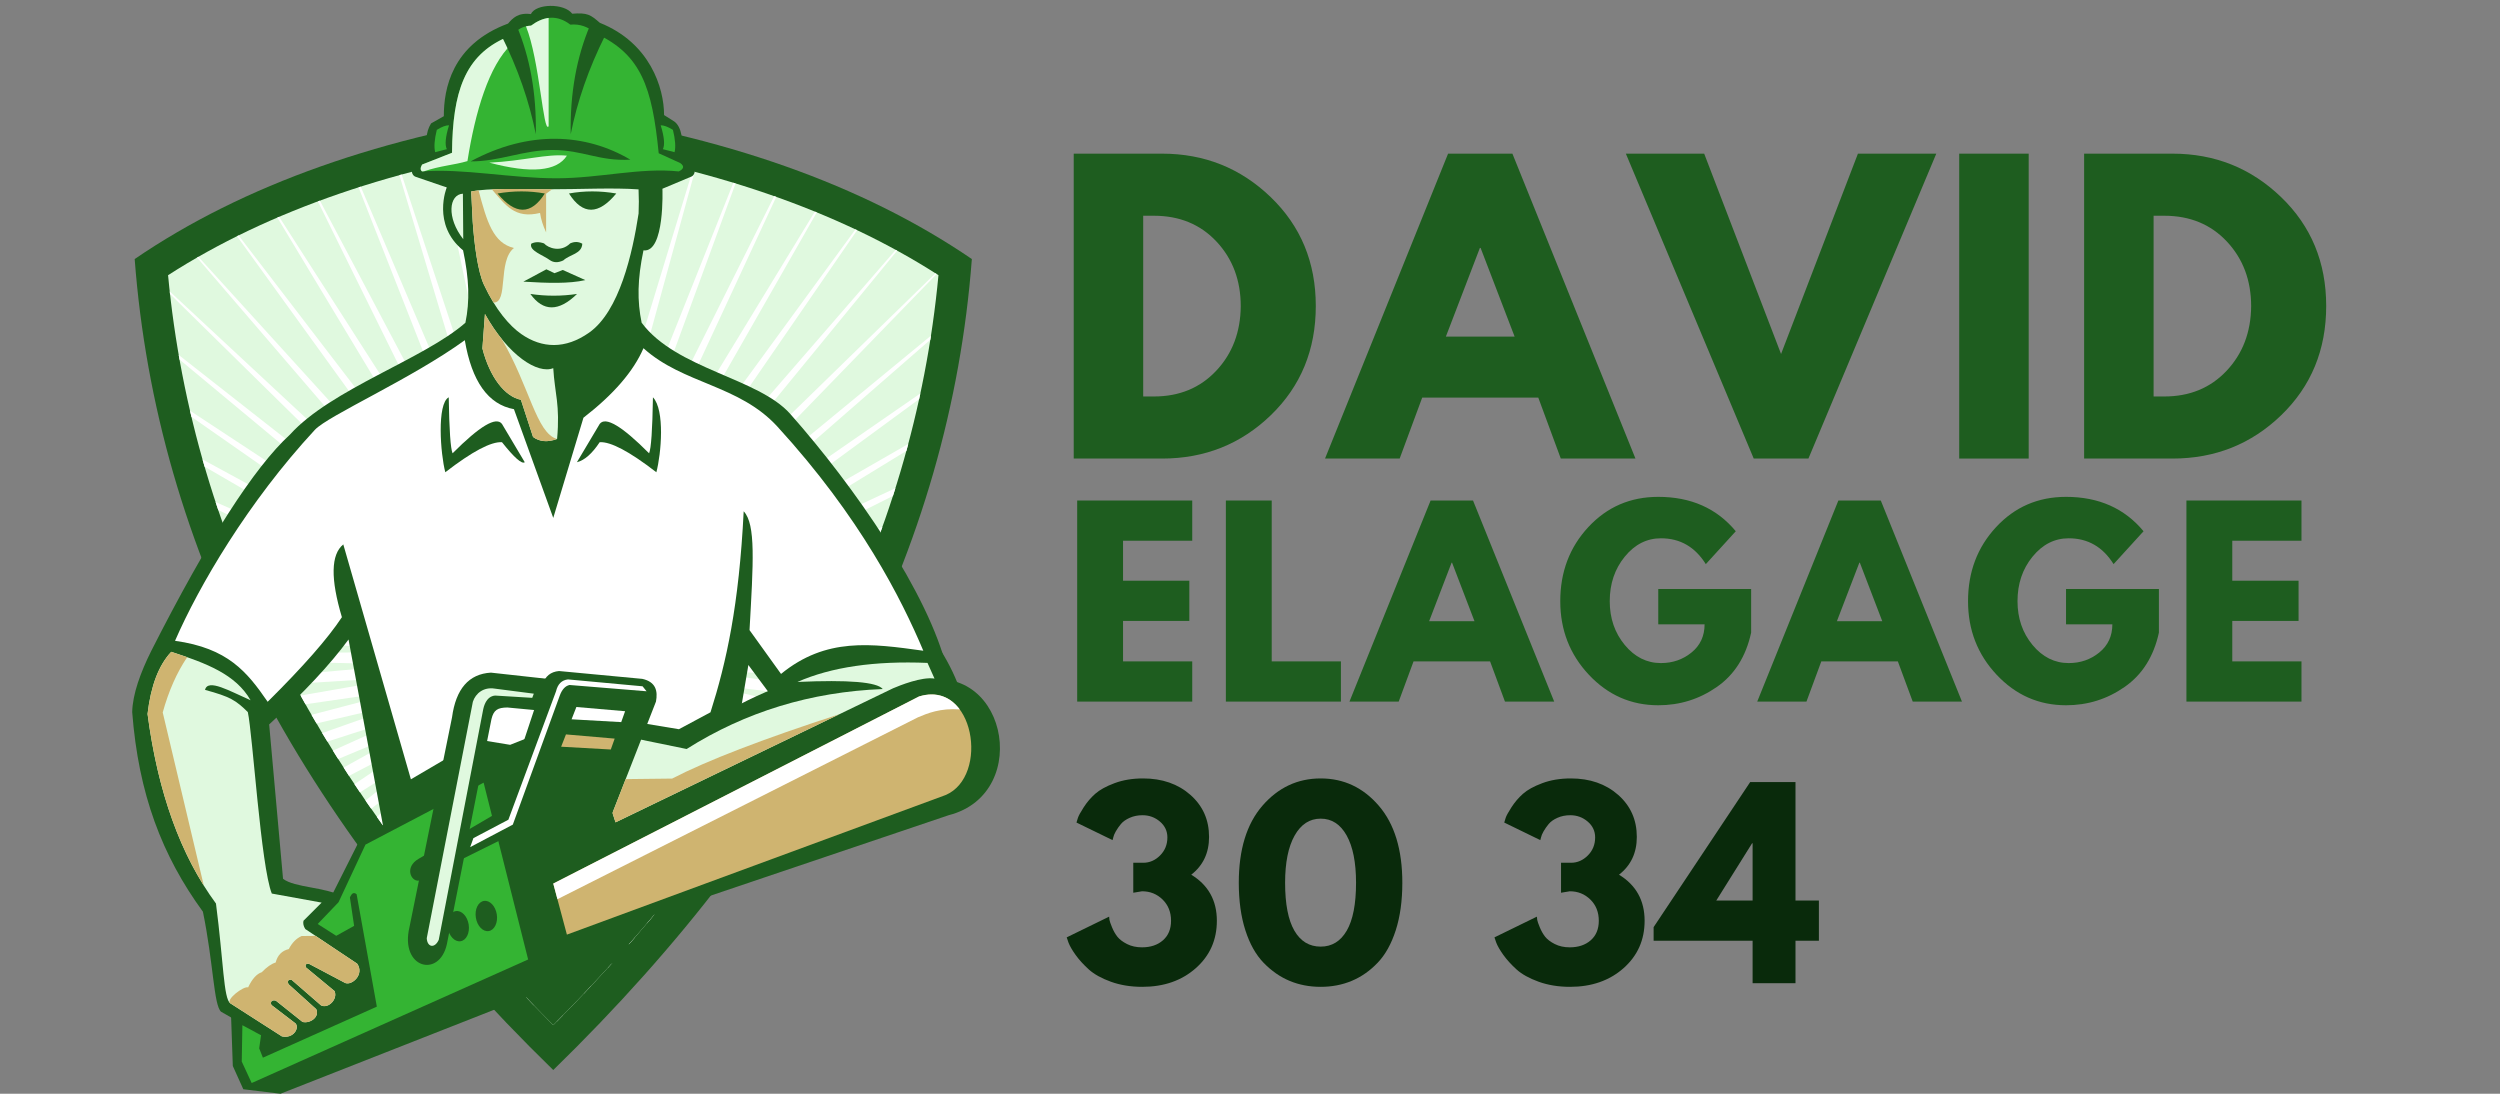 <svg xmlns="http://www.w3.org/2000/svg" xmlns:xlink="http://www.w3.org/1999/xlink" width="1536" zoomAndPan="magnify" viewBox="0 0 1152 504" height="672" preserveAspectRatio="xMidYMid meet" version="1.0"><rect x="0" y="0" width="1152" height="504" fill="#808080" stroke="none"/><defs><g/><clipPath id="f3343f73f9"><path d="M 60.633 2 L 437 2 L 437 484 L 60.633 484 Z M 60.633 2 " clip-rule="nonzero"/></clipPath><clipPath id="4452b099b1"><path d="M 106 347 L 292 347 L 292 503.859 L 106 503.859 Z M 106 347 " clip-rule="nonzero"/></clipPath></defs><path fill="#1e5d1f" d="M 254.941 493.066 C 136.496 377.695 72.199 253.121 62.059 119.367 C 112.188 85.145 176.484 62.41 254.941 51.176 C 333.402 62.41 397.703 85.145 447.828 119.367 C 437.691 253.121 373.391 377.695 254.941 493.066 " fill-opacity="1" fill-rule="nonzero"/><path fill="#e0f9df" d="M 77.445 126.809 C 123.781 97.031 182.758 76.598 254.941 66.031 C 327.133 76.598 386.105 97.031 432.445 126.809 C 420.949 249.172 362.344 364.336 254.941 472.379 C 147.543 364.336 88.938 249.172 77.445 126.809 " fill-opacity="1" fill-rule="nonzero"/><path fill="#ffffff" d="M 298.047 425.57 L 276.375 368.113 L 292.598 431.918 C 291.594 433.074 290.582 434.23 289.57 435.383 L 270.883 369.645 L 283.066 442.691 C 282.055 443.812 281.039 444.934 280.02 446.051 L 265.285 370.711 L 272.133 454.586 C 271.129 455.652 270.121 456.723 269.113 457.785 L 259.617 371.305 L 259.395 467.871 L 256.465 470.848 L 253.922 371.43 L 245.996 463.246 L 243.043 460.172 L 248.23 371.07 L 234.508 451.098 C 233.504 450.016 232.5 448.926 231.504 447.844 L 242.594 370.238 L 224.488 440.09 C 223.48 438.961 222.477 437.832 221.48 436.707 L 237.047 368.938 L 215.625 429.992 C 214.625 428.836 213.637 427.68 212.648 426.52 L 231.625 367.172 L 207.676 420.625 C 206.695 419.449 205.719 418.27 204.746 417.09 L 226.371 364.969 L 200.465 411.84 C 199.496 410.645 198.535 409.449 197.582 408.254 L 221.32 362.328 L 193.828 403.504 C 192.879 402.293 191.941 401.086 191.004 399.875 L 216.508 359.273 L 187.652 395.504 C 186.727 394.289 185.805 393.07 184.891 391.848 L 211.969 355.828 L 181.848 387.758 C 180.938 386.527 180.035 385.297 179.141 384.066 L 207.734 352.012 L 176.324 380.164 C 175.434 378.922 174.551 377.684 173.676 376.441 L 203.832 347.855 L 171.016 372.645 C 170.145 371.398 169.281 370.145 168.426 368.891 L 200.289 343.391 L 165.867 365.129 C 165.016 363.863 164.172 362.598 163.328 361.336 L 197.137 338.645 L 160.82 357.523 C 159.984 356.25 159.16 354.969 158.336 353.691 L 194.395 333.648 L 155.832 349.754 C 155.016 348.465 154.207 347.172 153.402 345.879 L 192.074 328.441 L 150.848 341.73 C 150.055 340.426 149.262 339.117 148.477 337.809 L 190.199 323.059 L 145.836 333.359 C 145.059 332.035 144.289 330.715 143.527 329.391 L 188.781 317.543 L 140.75 324.523 C 139.996 323.18 139.246 321.844 138.504 320.5 L 187.832 311.922 L 135.551 315.09 C 134.82 313.738 134.098 312.383 133.383 311.027 L 187.355 306.242 L 130.199 304.914 C 129.504 303.551 128.812 302.188 128.129 300.82 L 187.355 300.547 L 124.672 293.812 C 124.012 292.441 123.355 291.07 122.707 289.703 L 187.832 294.867 L 118.938 281.559 C 118.32 280.195 117.711 278.832 117.105 277.469 L 188.781 289.246 L 112.988 267.895 C 112.426 266.555 111.871 265.211 111.32 263.863 L 190.199 283.727 L 106.844 252.504 C 106.348 251.207 105.859 249.906 105.379 248.605 L 192.074 278.34 L 100.562 235.023 C 100.148 233.797 99.738 232.57 99.336 231.344 L 194.391 273.137 L 94.277 215.027 C 93.953 213.922 93.637 212.809 93.32 211.699 L 197.137 268.141 L 88.211 192.066 L 87.551 189.246 L 200.289 263.395 L 82.727 165.68 L 82.352 163.562 L 203.832 258.93 L 78.336 135.469 L 78.207 134.273 L 207.734 254.777 L 90.809 118.684 L 91.426 118.328 L 211.969 250.961 L 109.211 108.844 L 109.945 108.48 L 216.508 247.512 L 127.793 100.262 L 128.633 99.902 L 221.32 244.461 L 146.469 92.801 L 147.398 92.457 L 226.371 241.82 L 165.219 86.32 L 166.211 86.004 L 231.625 239.613 L 184.047 80.711 L 185.082 80.426 L 237.047 237.852 L 203.004 75.863 L 204.055 75.613 L 242.594 236.551 L 222.152 71.691 L 223.199 71.48 L 248.23 235.715 L 241.594 68.125 L 242.605 67.953 L 253.922 235.359 L 261.363 67.004 L 262.355 67.156 L 259.617 235.477 L 280.863 70.355 L 281.902 70.551 L 265.285 236.074 L 300.059 74.293 L 301.117 74.531 L 270.883 237.141 L 319.059 78.891 L 320.109 79.164 L 276.375 238.672 L 337.938 84.219 L 338.953 84.527 L 281.711 240.66 L 356.742 90.383 L 357.699 90.723 L 286.871 243.09 L 375.496 97.5 L 376.379 97.863 L 291.809 245.938 L 394.184 105.703 L 394.969 106.074 L 296.488 249.191 L 412.742 115.129 L 413.414 115.496 L 300.879 252.82 L 431.059 125.926 L 431.602 126.27 L 304.949 256.809 L 428.992 154.672 L 428.703 156.539 L 308.672 261.125 L 424.105 181.289 L 423.539 183.918 L 312.023 265.734 L 418.523 204.57 C 418.238 205.637 417.953 206.699 417.664 207.762 L 314.977 270.609 L 412.609 224.938 C 412.234 226.137 411.855 227.332 411.473 228.527 L 317.512 275.715 L 406.617 242.809 C 406.16 244.09 405.699 245.371 405.227 246.652 L 319.609 281.016 L 400.688 258.578 C 400.164 259.91 399.629 261.242 399.09 262.574 L 321.254 286.469 L 394.902 272.598 C 394.32 273.957 393.727 275.316 393.129 276.672 L 322.438 292.047 L 389.297 285.172 C 388.664 286.543 388.023 287.914 387.379 289.281 L 323.156 297.699 L 383.871 296.566 C 383.199 297.934 382.52 299.305 381.836 300.672 L 323.395 303.395 L 378.613 306.996 C 377.91 308.355 377.195 309.715 376.48 311.074 L 323.156 309.086 L 373.5 316.641 C 372.766 317.984 372.027 319.332 371.281 320.68 L 322.438 314.742 L 368.496 325.652 C 367.742 326.988 366.98 328.316 366.211 329.652 L 321.254 320.316 L 363.57 334.172 C 362.797 335.488 362.012 336.809 361.223 338.121 L 319.609 325.77 L 358.688 342.305 C 357.891 343.605 357.086 344.91 356.281 346.211 L 317.512 331.07 L 353.809 350.152 C 352.988 351.441 352.168 352.727 351.34 354.016 L 314.977 336.176 L 348.883 357.801 C 348.051 359.078 347.207 360.355 346.363 361.629 L 312.023 341.047 L 343.875 365.34 C 343.02 366.605 342.164 367.871 341.297 369.133 L 308.672 345.66 L 338.73 372.848 C 337.859 374.102 336.98 375.355 336.098 376.605 L 304.949 349.977 L 333.391 380.402 C 332.5 381.648 331.602 382.891 330.699 384.133 L 300.879 353.965 L 327.797 388.086 C 326.883 389.32 325.965 390.555 325.043 391.789 L 296.488 357.594 L 321.867 395.988 C 320.934 397.215 319.996 398.438 319.051 399.66 L 291.809 360.848 L 315.512 404.203 C 314.559 405.418 313.598 406.629 312.633 407.84 L 286.875 363.699 L 308.613 412.84 C 307.641 414.039 306.664 415.238 305.676 416.438 L 281.715 366.125 L 301.035 422.027 C 300.047 423.207 299.051 424.391 298.047 425.57 " fill-opacity="1" fill-rule="nonzero"/><path fill="#1e5d1f" d="M 332.027 382.301 C 309.949 412.859 284.262 442.883 254.941 472.379 C 225.008 442.266 198.863 411.594 176.473 380.371 L 172.684 359.926 C 212.434 341.254 267.297 338.363 337.273 351.242 L 332.027 382.301 " fill-opacity="1" fill-rule="nonzero"/><g clip-path="url(#f3343f73f9)"><path fill="#1e5d1f" d="M 344.848 306.434 L 337.281 351.215 L 172.68 359.887 L 160.602 294.672 C 152.27 306.066 140.078 319.117 124.031 333.816 L 130.422 404.938 C 135.621 409.055 150.219 408.758 157.289 412.941 C 163.672 426.035 170.223 436.371 169.543 446.371 C 170.18 450.41 168.094 457.246 160.844 457.895 C 160.172 461.633 156.062 464.848 152.383 467.238 C 151.973 472.012 149.562 475.051 143.602 474.32 C 142.57 479.098 137.801 482.637 131.422 483.133 L 101.855 466.199 C 98.457 463.098 98.387 443.824 93.5 420.105 C 74.691 394.316 63.828 365.941 60.914 328.102 C 61.117 319.871 64.715 309.938 69.715 299.91 C 95.75 248.633 117.078 215.387 133.691 200.184 C 152.668 179.219 195.414 165.465 214.461 148.719 C 216.535 138.688 216.195 128.617 213.398 115.363 C 198.859 103.488 205.855 86.375 205.855 86.375 L 191.676 81.52 C 188.707 80.625 189.543 75.742 191.316 73.832 L 197.199 71.305 C 196.117 65.891 196.035 61.051 198.633 56.867 L 204.516 53.539 C 204.488 41.129 208.082 20.531 234.098 10.871 C 236.277 8.367 238.699 5.711 244.633 6.492 C 246.918 1.57 260.008 1.395 263.68 6.316 C 270.73 5.777 272.105 6.781 276.418 10.52 C 299.535 19.73 306.027 40.602 306 53.016 L 310.727 55.992 C 314.168 58.508 314.969 65.09 313.883 70.504 L 318.594 73.832 C 320.367 75.742 321.203 80.625 318.234 81.52 L 305.246 86.973 C 305.246 86.973 306.414 116.613 296.512 115.363 C 293.715 128.617 293.586 138.688 295.668 148.719 C 311.582 170.117 349.445 174.156 364.148 190.738 C 393.582 223.93 427.977 273.492 436.379 308.363 L 355.969 321.41 L 344.848 306.434 " fill-opacity="1" fill-rule="evenodd"/></g><g clip-path="url(#4452b099b1)"><path fill="#1e5d1f" d="M 226.457 347.977 L 165.57 387.414 L 151.555 415.262 L 106.238 461.277 L 107.277 491.203 L 112.121 501.926 L 129.246 504 L 291.152 440.344 L 268.145 356.449 L 226.457 347.977 " fill-opacity="1" fill-rule="evenodd"/></g><path fill="#1e5d1f" d="M 245.137 404.535 L 420.645 315.078 C 463.188 300.605 476.91 365.527 437.148 375.648 L 257.938 436.195 L 245.137 404.535 " fill-opacity="1" fill-rule="evenodd"/><path fill="#1e5d1f" d="M 433.523 299.723 C 450.008 326.008 448.914 351.5 444.555 361.547 C 407.988 373.133 357.754 379.531 304.363 377.297 L 299.441 352.16 C 322.473 334.926 337.465 324.488 361.207 315.543 L 433.523 299.723 " fill-opacity="1" fill-rule="evenodd"/><path fill="#e0f9df" d="M 294.246 87.266 C 294.422 91.078 294.426 94.785 294.262 98.387 C 291.445 116.758 285.453 143.387 271.52 153.242 C 260.559 160.996 249.754 160.578 240.219 153.938 C 234.789 150.152 228.43 142.824 222.996 131.188 C 220.184 125.16 218.547 112.77 217.805 102.02 L 217.125 88.215 C 225.844 86.586 238.027 87.203 253 87.219 C 266.945 87.234 282.559 86.418 294.246 87.266 " fill-opacity="1" fill-rule="evenodd"/><path fill="#e0f9df" d="M 254.941 169.645 C 247.859 172.488 234.297 164.055 223.461 144.676 L 222.289 160.586 C 225.691 173.836 232.633 182.746 240.031 184.223 L 245.625 201.363 C 248.66 203.582 252.355 203.883 256.707 202.273 C 258.145 186.434 255.629 181.402 254.941 169.645 " fill-opacity="1" fill-rule="evenodd"/><path fill="#34b433" d="M 312.797 78.992 C 295.066 77.125 276.605 82.086 256.707 82.156 C 235.727 82.223 213.301 77.488 194.492 78.992 C 193.625 78.395 193.625 77.34 194.492 75.832 L 208.293 70.391 C 208.551 40.754 214.848 23.641 236.793 15.887 C 238.457 13.371 241.098 12.008 244.715 11.805 C 251.031 7.109 257.062 6.961 262.812 11.352 C 267.148 10.941 271.07 12.301 274.574 15.434 C 295.438 25.117 300.512 40.109 303.527 70.617 L 313.477 75.152 C 315.402 76.539 315.176 77.82 312.797 78.992 " fill-opacity="1" fill-rule="evenodd"/><path fill="#ffffff" d="M 214.176 156.758 C 189.672 174.562 151.195 191.473 145.07 198.09 C 114.258 231.367 91.621 270.055 80.656 295.289 C 104.977 298.668 113.805 309.516 123.336 323.383 C 139.668 307.211 151.074 294.215 157.547 284.402 C 152.254 266.688 152.465 255.504 158.188 250.859 L 189.34 359.109 L 220.492 340.828 L 235.078 343.215 L 270.805 329.066 L 312.848 336.02 L 327.398 328.227 C 334.723 305.195 340.535 278.957 342.691 235.602 C 348.344 241.57 347.117 259.289 345.383 290.355 L 359.898 310.547 C 380.645 293.609 401.344 296.5 425.465 299.859 C 415.363 275.953 396.48 238.406 358.266 196.617 C 340.516 177.207 314.855 177.035 296.512 160.457 C 291.934 171.094 282.715 181.77 268.855 192.484 L 254.941 238.66 L 236.828 188.551 C 224.949 186.379 217.398 175.777 214.176 156.758 " fill-opacity="1" fill-rule="evenodd"/><path fill="#e0f9df" d="M 78.906 300.359 C 73.133 306.516 69.492 316.055 67.992 328.977 C 72.746 365.141 83.254 394.262 99.52 416.348 C 103.012 443.344 103.012 460.117 106.098 462.309 L 129.906 477.566 C 135.176 478.738 138.105 473.715 136.176 471.59 L 125.086 463.109 C 124.312 461.566 125.5 460.543 127.137 461.125 L 139.418 470.918 C 142.977 471.77 147.387 468.527 145.723 465.035 L 132.996 453.559 C 132.258 452.301 132.801 450.965 134.496 451.609 L 147.949 463.289 C 151.301 464.906 155.766 460.387 154.152 456.684 L 141.02 445.809 C 140.484 444.566 140.922 444.004 142.344 444.113 L 159.117 452.98 C 162.266 454.172 168.012 448.949 164.578 444.059 L 140.688 428.109 C 139.844 426.805 139.559 425.535 139.84 424.289 L 148.211 415.922 L 125.25 411.75 C 120.215 399.223 116.43 338.316 114.195 328.129 C 108.633 322.668 106.18 321.082 94.48 317.898 C 95.754 312.496 105.945 318.516 115.465 322.672 C 108.633 310.746 95.199 305.645 78.906 300.359 " fill-opacity="1" fill-rule="evenodd"/><path fill="#34b433" d="M 243.367 442.129 L 115.973 499.055 L 111.398 489.176 L 111.691 472.414 L 120.285 477.043 L 119.434 483.082 L 121.148 487.379 L 173.648 463.855 L 164.332 412.074 C 163.098 411.016 162.066 411.516 161.242 413.578 L 163.176 426.633 L 154.934 431.223 L 146.395 425.773 L 156.008 415.73 L 168.414 389.195 L 222.852 360.648 L 243.367 442.129 " fill-opacity="1" fill-rule="evenodd"/><path fill="#e0f9df" d="M 427.395 305.469 C 403.035 304.453 383.055 307.379 367.461 314.242 C 391.055 313.184 404.152 314.27 406.766 317.508 C 373.605 318.809 343.484 328.02 316.398 345.145 L 281.703 338.027 L 258.984 344.77 L 274.109 349.531 L 283.633 378.938 L 411.504 317.172 C 414.43 315.949 424.707 311.723 430.621 312.691 L 427.395 305.469 " fill-opacity="1" fill-rule="evenodd"/><path fill="#1e5d1f" d="M 188.676 427.266 L 208.293 330.562 C 210.059 317.43 216.027 310.555 226.203 309.949 L 271.129 314.898 C 277.441 316.488 281.055 319.254 278.605 326.535 L 272.988 360.191 L 257.918 358.352 L 262.191 333.656 C 262.953 331.906 262.043 329.34 261.066 328.582 L 233.75 326.008 C 229.27 326.082 227.473 327.176 226.465 331.359 L 205.914 435.105 C 202.414 450.906 184.188 446.188 188.676 427.266 " fill-opacity="1" fill-rule="evenodd"/><path fill="#1e5d1f" d="M 192.91 395.734 L 230.691 373.621 L 250.027 315.371 C 251.223 311.609 253.746 309.555 257.605 309.211 L 296 312.824 C 302.266 314.242 303.18 318.453 302.266 323.301 L 281.918 375.375 L 271.574 383.973 L 235.156 395.734 L 231.254 386.797 L 192.91 405.801 C 189.375 406.215 186.258 399.59 192.91 395.734 " fill-opacity="1" fill-rule="evenodd"/><path fill="#e0f9df" d="M 245.98 319.645 L 227.949 317.312 C 222.902 316.496 219.172 319.434 217.898 323.371 L 196.648 432.336 C 196.875 436.539 200.324 437.172 202.176 433.07 L 222.691 326.727 C 223.355 323.625 225.094 320.551 228.352 320.527 L 245.258 321.562 L 245.98 319.645 " fill-opacity="1" fill-rule="evenodd"/><path fill="#ffffff" d="M 216.664 390.352 L 236.305 379.984 L 257.961 320.477 C 258.996 317.68 260.492 316.066 262.445 315.641 L 297.934 318.539 L 296.098 316.246 L 261.727 313.074 C 258.84 313.398 257 315.223 256.219 318.555 L 234.262 377.719 L 218.137 386.215 L 216.664 390.352 " fill-opacity="1" fill-rule="evenodd"/><path fill="#ffffff" d="M 288.047 327.73 L 265.598 325.789 L 263.379 331.457 L 286.258 332.75 L 288.047 327.73 " fill-opacity="1" fill-rule="evenodd"/><path fill="#cfb470" d="M 283.242 340.352 L 260.797 338.414 L 258.574 344.082 L 281.453 345.375 L 283.242 340.352 " fill-opacity="1" fill-rule="evenodd"/><path fill="#1e5d1f" d="M 241.809 212.996 L 231.312 195.352 C 228.652 191.793 221.066 196.305 208.547 208.887 C 207.605 206.672 207.012 198.07 206.773 183.082 C 201.254 186.012 202.949 209.141 205.199 217.609 C 217.562 208.059 226.27 203.445 231.312 203.766 C 236.984 210.918 240.484 213.992 241.809 212.996 " fill-opacity="1" fill-rule="evenodd"/><path fill="#1e5d1f" d="M 265.84 212.996 L 276.336 195.352 C 278.996 191.793 286.586 196.305 299.102 208.887 C 300.047 206.672 300.637 198.07 300.875 183.082 C 306.457 188.918 304.699 209.141 302.449 217.609 C 290.086 208.059 281.383 203.445 276.336 203.766 C 272.84 209.047 269.34 212.121 265.84 212.996 " fill-opacity="1" fill-rule="evenodd"/><path fill="#1e5d1f" d="M 262.746 112.152 C 258.453 116.418 252.668 114.379 250.68 112.152 C 248.453 111.367 246.492 111.418 244.797 112.305 C 243.707 115.539 250.219 117.516 253.367 119.855 C 255.09 121.082 257.152 121.129 259.555 120.008 C 262.609 117.176 268.113 117.051 268.32 112.305 C 266.598 111.309 264.734 111.258 262.746 112.152 " fill-opacity="1" fill-rule="evenodd"/><path fill="#1e5d1f" d="M 269.719 129.074 L 259.316 124.398 L 255.496 125.891 L 251.773 124.098 L 241.168 129.781 C 252.527 130.477 262.141 130.781 269.719 129.074 " fill-opacity="1" fill-rule="evenodd"/><path fill="#1e5d1f" d="M 265.902 135.449 C 257.473 143.695 250.301 143.695 244.391 135.449 C 251.547 136.523 258.715 136.523 265.902 135.449 " fill-opacity="1" fill-rule="evenodd"/><path fill="#e0f9df" d="M 213.305 89.25 C 206.852 89.617 205.668 100.266 213.465 110.219 L 213.305 89.25 " fill-opacity="1" fill-rule="evenodd"/><path fill="#1e5d1f" d="M 262.18 89.16 C 268.492 99.129 275.758 99.129 283.977 89.16 C 276.504 87.879 269.238 87.879 262.18 89.16 " fill-opacity="1" fill-rule="evenodd"/><path fill="#1e5d1f" d="M 216.848 74.367 C 243.895 59.777 270.008 61.449 290.473 73.582 C 276.039 74.367 268.523 69.113 254.609 69.113 C 240.996 69.113 230.152 74.457 216.848 74.367 " fill-opacity="1" fill-rule="evenodd"/><path fill="#1e5d1f" d="M 271.855 11.781 C 265.719 26.332 262.637 42.938 262.984 61.852 C 265.984 46.688 271.281 31.504 278.871 16.309 C 278.871 16.309 271.48 11.531 271.855 11.781 " fill-opacity="1" fill-rule="evenodd"/><path fill="#34b433" d="M 206.91 57.73 C 205.453 57.715 203.574 58.414 201.281 59.84 C 200.176 64.316 199.926 67.742 200.527 70.121 L 205.906 68.742 C 204.922 66.773 205.258 63.102 206.91 57.73 " fill-opacity="1" fill-rule="evenodd"/><path fill="#34b433" d="M 304.449 57.73 C 305.906 57.715 307.781 58.414 310.078 59.84 C 311.18 64.316 311.434 67.742 310.832 70.121 L 305.453 68.742 C 306.434 66.773 306.098 63.102 304.449 57.73 " fill-opacity="1" fill-rule="evenodd"/><path fill="#cfb470" d="M 254.941 407.148 L 423.512 320.922 C 449.027 313.051 456.102 357.801 435.676 366.379 L 261.227 430.676 L 254.941 407.148 " fill-opacity="1" fill-rule="evenodd"/><path fill="#1e5d1f" d="M 219.27 422.852 C 218.66 419.02 220.328 415.566 222.996 415.145 C 225.66 414.727 228.312 417.492 228.922 421.324 C 229.531 425.156 227.863 428.609 225.195 429.035 C 222.531 429.453 219.879 426.688 219.27 422.852 " fill-opacity="1" fill-rule="nonzero"/><path fill="#1e5d1f" d="M 206.312 427.539 C 205.703 423.703 207.371 420.254 210.039 419.832 C 212.703 419.41 215.355 422.176 215.965 426.012 C 216.574 429.848 214.906 433.297 212.238 433.723 C 209.57 434.145 206.922 431.375 206.312 427.539 " fill-opacity="1" fill-rule="nonzero"/><path fill="#cfb470" d="M 227.406 139.43 C 225.895 136.965 224.418 134.223 222.996 131.188 C 220.184 125.16 218.547 112.77 217.805 102.02 L 217.125 88.215 C 218.203 88.012 219.336 87.848 220.523 87.707 C 224.363 102.23 227.254 111.973 236.824 114.281 C 229.188 120.328 234.453 139.613 227.406 139.43 " fill-opacity="1" fill-rule="nonzero"/><path fill="#cfb470" d="M 226.637 87.242 C 234.004 86.922 242.863 87.207 253 87.219 L 254.398 87.219 L 251.652 89.266 L 251.652 107.086 C 250.199 103.977 249.262 100.988 248.848 98.125 C 237.133 100.973 232.953 94.492 226.637 87.242 " fill-opacity="1" fill-rule="nonzero"/><path fill="#1e5d1f" d="M 251.059 89.16 C 244.746 99.129 237.48 99.129 229.262 89.16 C 236.734 87.879 244 87.879 251.059 89.16 " fill-opacity="1" fill-rule="evenodd"/><path fill="#cfb470" d="M 256.707 202.273 C 252.355 203.883 248.66 203.578 245.625 201.363 L 240.031 184.223 C 232.633 182.746 225.691 173.836 222.289 160.586 L 223.461 144.676 C 225.914 149.066 228.508 152.895 231.137 156.156 C 244.008 177.914 247.133 199.746 256.707 202.273 " fill-opacity="1" fill-rule="nonzero"/><path fill="#cfb470" d="M 145.398 431.25 L 164.578 444.059 C 168.012 448.949 162.266 454.172 159.117 452.98 L 142.344 444.113 C 140.922 444.004 140.484 444.566 141.02 445.809 L 154.152 456.684 C 155.766 460.387 151.301 464.906 147.949 463.293 L 134.496 451.609 C 132.801 450.965 132.258 452.301 132.996 453.559 L 145.723 465.035 C 147.387 468.527 142.977 471.77 139.418 470.918 L 127.137 461.125 C 125.504 460.543 124.312 461.566 125.086 463.109 L 136.176 471.59 C 138.105 473.715 135.176 478.738 129.906 477.566 L 106.098 462.309 C 103.852 460.711 112.262 454.25 114.332 454.98 C 116.176 451.09 118.273 448.758 120.629 447.992 C 122.961 445.586 125.094 444.102 127.023 443.527 C 127.898 440.141 129.918 438.074 133.082 437.332 C 134.562 434.438 136.527 432.43 138.965 431.316 L 145.398 431.25 " fill-opacity="1" fill-rule="nonzero"/><path fill="#cfb470" d="M 78.906 300.359 C 81.434 301.18 83.891 301.996 86.266 302.832 C 81.516 309.832 77.754 318.32 74.984 328.289 L 93.918 408.098 C 80.82 387.176 72.176 360.801 67.992 328.977 C 69.492 316.055 73.133 306.516 78.906 300.359 " fill-opacity="1" fill-rule="nonzero"/><path fill="#cfb470" d="M 386.84 329.086 L 283.633 378.938 L 282.223 374.59 L 288.312 359.012 L 309.723 358.766 C 325.707 350.48 351.414 340.59 386.84 329.086 " fill-opacity="1" fill-rule="nonzero"/><path fill="#e0f9df" d="M 195.422 78.922 L 194.488 78.992 C 193.629 78.395 193.629 77.34 194.488 75.832 L 208.293 70.391 C 208.535 42.402 214.168 25.582 233.273 17.27 C 234.277 18.234 235.09 19.266 235.715 20.359 C 225.293 30.207 218.98 51.512 215.398 74.234 C 209.18 76.082 203.023 76.34 195.422 78.922 " fill-opacity="1" fill-rule="nonzero"/><path fill="#1e5d1f" d="M 238.031 11.781 C 244.168 26.332 247.254 42.938 246.902 61.852 C 243.902 46.688 238.609 31.504 231.02 16.309 C 231.02 16.309 238.406 11.531 238.031 11.781 " fill-opacity="1" fill-rule="evenodd"/><path fill="#e0f9df" d="M 242.363 12.133 C 243.098 11.961 243.879 11.852 244.715 11.805 C 247.469 9.762 250.164 8.578 252.809 8.258 L 252.809 58.172 C 250.34 61.973 248.676 27.633 242.363 12.133 " fill-opacity="1" fill-rule="nonzero"/><path fill="#e0f9df" d="M 261.227 71.73 C 256.609 78.984 244.691 80.059 225.48 74.953 C 241.277 74.184 251.859 70.789 261.227 71.73 " fill-opacity="1" fill-rule="evenodd"/><path fill="#ffffff" d="M 254.941 407.148 L 423.512 320.922 C 431.824 318.359 438.18 321.379 442.266 326.91 C 433.277 326.211 427.332 328.707 422.98 330.543 L 256.867 414.352 L 254.941 407.148 " fill-opacity="1" fill-rule="nonzero"/><g fill="#1e5d1f" fill-opacity="1"><g transform="translate(489.635, 323.296)"><g><path d="M 59.75 -92.656 L 59.75 -74.125 L 27.859 -74.125 L 27.859 -55.703 L 58.406 -55.703 L 58.406 -37.172 L 27.859 -37.172 L 27.859 -18.531 L 59.75 -18.531 L 59.75 0 L 6.734 0 L 6.734 -92.656 Z M 59.75 -92.656 "/></g></g></g><g fill="#1e5d1f" fill-opacity="1"><g transform="translate(558.146, 323.296)"><g><path d="M 27.859 -92.656 L 27.859 -18.531 L 59.75 -18.531 L 59.75 0 L 6.734 0 L 6.734 -92.656 Z M 27.859 -92.656 "/></g></g></g><g fill="#1e5d1f" fill-opacity="1"><g transform="translate(624.972, 323.296)"><g><path d="M 53.797 -92.656 L 91.203 0 L 68.516 0 L 61.656 -18.531 L 26.391 -18.531 L 19.547 0 L -3.141 0 L 34.25 -92.656 Z M 54.469 -37.062 L 44.141 -64.016 L 43.922 -64.016 L 33.578 -37.062 Z M 54.469 -37.062 "/></g></g></g><g fill="#1e5d1f" fill-opacity="1"><g transform="translate(716.395, 323.296)"><g><path d="M 90.531 -51.891 L 90.531 -31.781 C 88.133 -20.781 82.891 -12.453 74.797 -6.797 C 66.711 -1.141 57.691 1.688 47.734 1.688 C 35.234 1.688 24.582 -2.988 15.781 -12.344 C 6.977 -21.707 2.578 -33.016 2.578 -46.266 C 2.578 -59.742 6.883 -71.125 15.5 -80.406 C 24.113 -89.695 34.859 -94.344 47.734 -94.344 C 62.785 -94.344 74.691 -89.062 83.453 -78.5 L 69.641 -63.344 C 64.691 -71.281 57.801 -75.25 48.969 -75.25 C 42.457 -75.25 36.895 -72.422 32.281 -66.766 C 27.676 -61.117 25.375 -54.285 25.375 -46.266 C 25.375 -38.41 27.676 -31.691 32.281 -26.109 C 36.895 -20.535 42.457 -17.75 48.969 -17.75 C 54.363 -17.75 59.062 -19.375 63.062 -22.625 C 67.07 -25.883 69.078 -30.211 69.078 -35.609 L 47.734 -35.609 L 47.734 -51.891 Z M 90.531 -51.891 "/></g></g></g><g fill="#1e5d1f" fill-opacity="1"><g transform="translate(812.871, 323.296)"><g><path d="M 53.797 -92.656 L 91.203 0 L 68.516 0 L 61.656 -18.531 L 26.391 -18.531 L 19.547 0 L -3.141 0 L 34.25 -92.656 Z M 54.469 -37.062 L 44.141 -64.016 L 43.922 -64.016 L 33.578 -37.062 Z M 54.469 -37.062 "/></g></g></g><g fill="#1e5d1f" fill-opacity="1"><g transform="translate(904.294, 323.296)"><g><path d="M 90.531 -51.891 L 90.531 -31.781 C 88.133 -20.781 82.891 -12.453 74.797 -6.797 C 66.711 -1.141 57.691 1.688 47.734 1.688 C 35.234 1.688 24.582 -2.988 15.781 -12.344 C 6.977 -21.707 2.578 -33.016 2.578 -46.266 C 2.578 -59.742 6.883 -71.125 15.5 -80.406 C 24.113 -89.695 34.859 -94.344 47.734 -94.344 C 62.785 -94.344 74.691 -89.062 83.453 -78.5 L 69.641 -63.344 C 64.691 -71.281 57.801 -75.25 48.969 -75.25 C 42.457 -75.25 36.895 -72.422 32.281 -66.766 C 27.676 -61.117 25.375 -54.285 25.375 -46.266 C 25.375 -38.41 27.676 -31.691 32.281 -26.109 C 36.895 -20.535 42.457 -17.75 48.969 -17.75 C 54.363 -17.75 59.062 -19.375 63.062 -22.625 C 67.07 -25.883 69.078 -30.211 69.078 -35.609 L 47.734 -35.609 L 47.734 -51.891 Z M 90.531 -51.891 "/></g></g></g><g fill="#1e5d1f" fill-opacity="1"><g transform="translate(1000.77, 323.296)"><g><path d="M 59.75 -92.656 L 59.75 -74.125 L 27.859 -74.125 L 27.859 -55.703 L 58.406 -55.703 L 58.406 -37.172 L 27.859 -37.172 L 27.859 -18.531 L 59.75 -18.531 L 59.75 0 L 6.734 0 L 6.734 -92.656 Z M 59.75 -92.656 "/></g></g></g><g fill="#092a0b" fill-opacity="1"><g transform="translate(489.635, 453.046)"><g><path d="M 23.031 -65.922 L 6.406 -74.016 C 6.551 -74.535 6.773 -75.266 7.078 -76.203 C 7.379 -77.141 8.273 -78.77 9.766 -81.094 C 11.266 -83.414 13.023 -85.473 15.047 -87.266 C 17.066 -89.066 20.023 -90.695 23.922 -92.156 C 27.816 -93.613 32.195 -94.344 37.062 -94.344 C 45.895 -94.344 53.176 -91.816 58.906 -86.766 C 64.633 -81.711 67.5 -75.254 67.5 -67.391 C 67.5 -60.047 64.766 -54.242 59.297 -49.984 C 67.16 -45.191 71.094 -38.113 71.094 -28.75 C 71.094 -19.914 67.852 -12.633 61.375 -6.906 C 54.895 -1.176 46.676 1.688 36.719 1.688 C 31.406 1.688 26.578 0.898 22.234 -0.672 C 17.891 -2.242 14.5 -4.133 12.062 -6.344 C 9.633 -8.551 7.613 -10.773 6 -13.016 C 4.395 -15.266 3.297 -17.176 2.703 -18.75 L 1.906 -21.109 L 21.453 -30.656 C 21.453 -30.281 21.504 -29.773 21.609 -29.141 C 21.723 -28.504 22.117 -27.363 22.797 -25.719 C 23.473 -24.07 24.297 -22.629 25.266 -21.391 C 26.242 -20.16 27.723 -19.039 29.703 -18.031 C 31.691 -17.02 33.992 -16.516 36.609 -16.516 C 40.578 -16.516 43.797 -17.598 46.266 -19.766 C 48.742 -21.941 49.984 -24.938 49.984 -28.75 C 49.984 -32.719 48.691 -35.973 46.109 -38.516 C 43.523 -41.066 40.359 -42.344 36.609 -42.344 L 32.578 -41.672 L 32.578 -55.484 L 37.172 -55.484 C 40.098 -55.484 42.68 -56.602 44.922 -58.844 C 47.172 -61.094 48.297 -63.863 48.297 -67.156 C 48.297 -70.082 47.148 -72.52 44.859 -74.469 C 42.578 -76.414 39.906 -77.391 36.844 -77.391 C 34.664 -77.391 32.695 -76.992 30.938 -76.203 C 29.176 -75.422 27.828 -74.469 26.891 -73.344 C 25.961 -72.219 25.176 -71.094 24.531 -69.969 C 23.895 -68.844 23.504 -67.906 23.359 -67.156 Z M 23.031 -65.922 "/></g></g></g><g fill="#092a0b" fill-opacity="1"><g transform="translate(567.692, 453.046)"><g><path d="M 3.141 -46.266 C 3.141 -61.547 6.77 -73.379 14.031 -81.766 C 21.301 -90.148 30.25 -94.344 40.875 -94.344 C 51.508 -94.344 60.438 -90.148 67.656 -81.766 C 74.883 -73.379 78.5 -61.547 78.5 -46.266 C 78.5 -37.961 77.488 -30.664 75.469 -24.375 C 73.445 -18.082 70.656 -13.082 67.094 -9.375 C 63.539 -5.664 59.57 -2.895 55.188 -1.062 C 50.812 0.77 46.039 1.688 40.875 1.688 C 35.707 1.688 30.93 0.77 26.547 -1.062 C 22.172 -2.895 18.188 -5.664 14.594 -9.375 C 11 -13.082 8.191 -18.082 6.172 -24.375 C 4.148 -30.664 3.141 -37.961 3.141 -46.266 Z M 24.484 -46.266 C 24.484 -36.461 25.906 -29.109 28.75 -24.203 C 31.594 -19.297 35.633 -16.844 40.875 -16.844 C 46.039 -16.844 50.047 -19.297 52.891 -24.203 C 55.742 -29.109 57.172 -36.461 57.172 -46.266 C 57.172 -55.629 55.727 -62.895 52.844 -68.062 C 49.957 -73.227 45.969 -75.812 40.875 -75.812 C 35.789 -75.812 31.785 -73.207 28.859 -68 C 25.941 -62.801 24.484 -55.555 24.484 -46.266 Z M 24.484 -46.266 "/></g></g></g><g fill="#092a0b" fill-opacity="1"><g transform="translate(652.713, 453.046)"><g/></g></g><g fill="#092a0b" fill-opacity="1"><g transform="translate(686.744, 453.046)"><g><path d="M 23.031 -65.922 L 6.406 -74.016 C 6.551 -74.535 6.773 -75.266 7.078 -76.203 C 7.379 -77.141 8.273 -78.77 9.766 -81.094 C 11.266 -83.414 13.023 -85.473 15.047 -87.266 C 17.066 -89.066 20.023 -90.695 23.922 -92.156 C 27.816 -93.613 32.195 -94.344 37.062 -94.344 C 45.895 -94.344 53.176 -91.816 58.906 -86.766 C 64.633 -81.711 67.5 -75.254 67.5 -67.391 C 67.5 -60.047 64.766 -54.242 59.297 -49.984 C 67.16 -45.191 71.094 -38.113 71.094 -28.75 C 71.094 -19.914 67.852 -12.633 61.375 -6.906 C 54.895 -1.176 46.676 1.688 36.719 1.688 C 31.406 1.688 26.578 0.898 22.234 -0.672 C 17.891 -2.242 14.5 -4.133 12.062 -6.344 C 9.633 -8.551 7.613 -10.773 6 -13.016 C 4.395 -15.266 3.297 -17.176 2.703 -18.75 L 1.906 -21.109 L 21.453 -30.656 C 21.453 -30.281 21.504 -29.773 21.609 -29.141 C 21.723 -28.504 22.117 -27.363 22.797 -25.719 C 23.473 -24.07 24.297 -22.629 25.266 -21.391 C 26.242 -20.16 27.723 -19.039 29.703 -18.031 C 31.691 -17.02 33.992 -16.516 36.609 -16.516 C 40.578 -16.516 43.797 -17.598 46.266 -19.766 C 48.742 -21.941 49.984 -24.938 49.984 -28.75 C 49.984 -32.719 48.691 -35.973 46.109 -38.516 C 43.523 -41.066 40.359 -42.344 36.609 -42.344 L 32.578 -41.672 L 32.578 -55.484 L 37.172 -55.484 C 40.098 -55.484 42.68 -56.602 44.922 -58.844 C 47.172 -61.094 48.297 -63.863 48.297 -67.156 C 48.297 -70.082 47.148 -72.52 44.859 -74.469 C 42.578 -76.414 39.906 -77.391 36.844 -77.391 C 34.664 -77.391 32.695 -76.992 30.938 -76.203 C 29.176 -75.422 27.828 -74.469 26.891 -73.344 C 25.961 -72.219 25.176 -71.094 24.531 -69.969 C 23.895 -68.844 23.504 -67.906 23.359 -67.156 Z M 23.031 -65.922 "/></g></g></g><g fill="#092a0b" fill-opacity="1"><g transform="translate(764.801, 453.046)"><g><path d="M 62.562 -38.078 L 73.344 -38.078 L 73.344 -19.547 L 62.562 -19.547 L 62.562 0 L 42.797 0 L 42.797 -19.547 L -2.812 -19.547 L -2.812 -25.828 L 41.672 -92.656 L 62.562 -92.656 Z M 42.797 -64.469 L 42.562 -64.469 L 26.062 -38.078 L 42.797 -38.078 Z M 42.797 -64.469 "/></g></g></g><g fill="#1e5d1f" fill-opacity="1"><g transform="translate(484.551, 211.305)"><g><path d="M 10.219 -140.5 L 50.922 -140.5 C 70.441 -140.5 87.129 -133.828 100.984 -120.484 C 114.836 -107.141 121.766 -90.422 121.766 -70.328 C 121.766 -50.117 114.863 -33.344 101.062 -20 C 87.27 -6.664 70.555 0 50.922 0 L 10.219 0 Z M 42.234 -28.609 L 47.172 -28.609 C 58.867 -28.609 68.43 -32.551 75.859 -40.438 C 83.297 -48.332 87.07 -58.238 87.188 -70.156 C 87.188 -82.082 83.469 -92.02 76.031 -99.969 C 68.602 -107.914 58.984 -111.891 47.172 -111.891 L 42.234 -111.891 Z M 42.234 -28.609 "/></g></g></g><g fill="#1e5d1f" fill-opacity="1"><g transform="translate(615.339, 211.305)"><g><path d="M 81.578 -140.5 L 138.281 0 L 103.875 0 L 93.5 -28.094 L 40.016 -28.094 L 29.625 0 L -4.766 0 L 51.938 -140.5 Z M 82.594 -56.203 L 66.922 -97.062 L 66.594 -97.062 L 50.922 -56.203 Z M 82.594 -56.203 "/></g></g></g><g fill="#1e5d1f" fill-opacity="1"><g transform="translate(753.961, 211.305)"><g><path d="M 54.156 0 L -4.766 -140.5 L 31.328 -140.5 L 66.75 -48.188 L 102.172 -140.5 L 138.281 -140.5 L 79.359 0 Z M 54.156 0 "/></g></g></g><g fill="#1e5d1f" fill-opacity="1"><g transform="translate(892.583, 211.305)"><g><path d="M 42.234 -140.5 L 42.234 0 L 10.219 0 L 10.219 -140.5 Z M 42.234 -140.5 "/></g></g></g><g fill="#1e5d1f" fill-opacity="1"><g transform="translate(950.144, 211.305)"><g><path d="M 10.219 -140.5 L 50.922 -140.5 C 70.441 -140.5 87.129 -133.828 100.984 -120.484 C 114.836 -107.141 121.766 -90.422 121.766 -70.328 C 121.766 -50.117 114.863 -33.344 101.062 -20 C 87.27 -6.664 70.555 0 50.922 0 L 10.219 0 Z M 42.234 -28.609 L 47.172 -28.609 C 58.867 -28.609 68.43 -32.551 75.859 -40.438 C 83.297 -48.332 87.07 -58.238 87.188 -70.156 C 87.188 -82.082 83.469 -92.02 76.031 -99.969 C 68.602 -107.914 58.984 -111.891 47.172 -111.891 L 42.234 -111.891 Z M 42.234 -28.609 "/></g></g></g><g fill="#1e5d1f" fill-opacity="1"><g transform="translate(1080.942, 211.305)"><g/></g></g></svg>